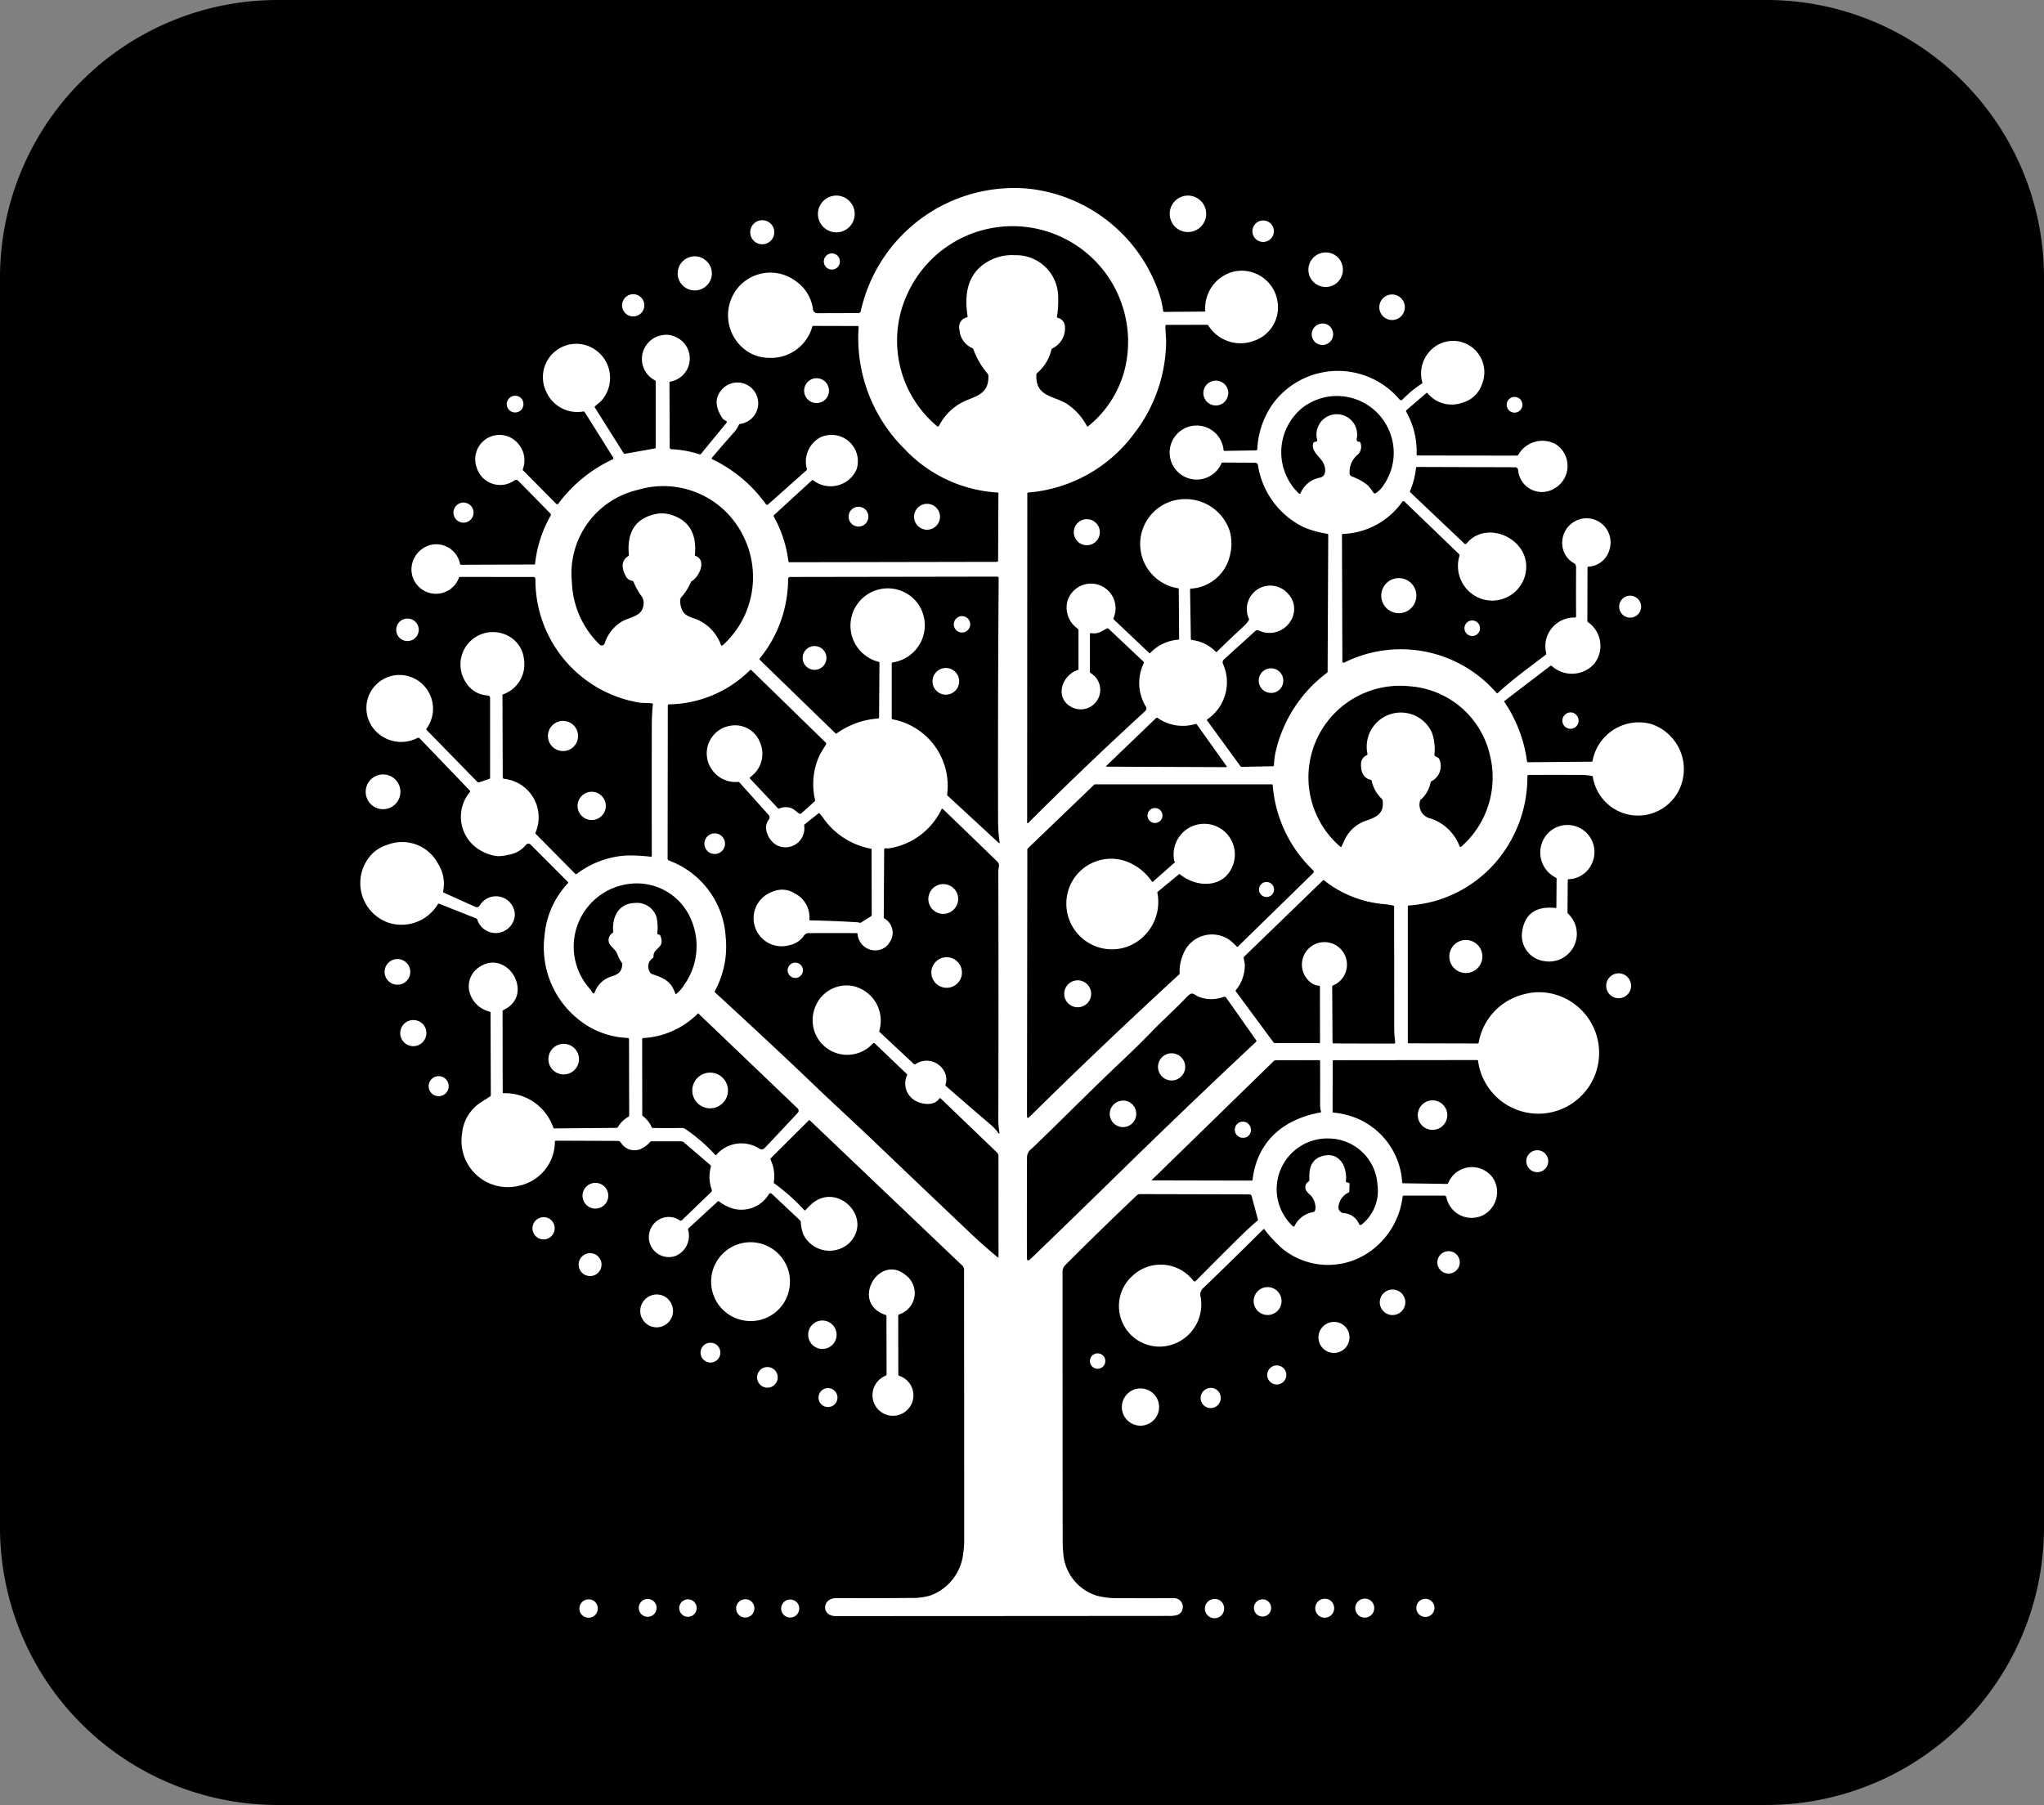 <svg id="Group_6" data-name="Group 6" xmlns="http://www.w3.org/2000/svg" xmlns:xlink="http://www.w3.org/1999/xlink" width="169.839" height="150" viewBox="0 0 169.839 150">
  <rect x="0" y="0" width="169.839" height="150" fill="#808080" stroke="none"/>
  <defs>
    <clipPath id="clip-path">
      <rect id="Rectangle_2" data-name="Rectangle 2" width="169.839" height="150" fill="none"/>
    </clipPath>
  </defs>
  <g id="Group_5" data-name="Group 5" clip-path="url(#clip-path)">
    <path id="Path_83" data-name="Path 83" d="M146.773,150H23.066A23.066,23.066,0,0,1,0,126.934V23.066A23.066,23.066,0,0,1,23.066,0H146.773a23.066,23.066,0,0,1,23.066,23.066V126.934A23.066,23.066,0,0,1,146.773,150"/>
    <path id="Path_84" data-name="Path 84" d="M55.627,31.807l.019,5.377a.15.15,0,0,0,.143.149,8.718,8.718,0,0,1,2.327.419.114.114,0,0,0,.133-.037l2.124-2.584a.088.088,0,0,0-.02-.129l-.24-.153a.263.263,0,0,1-.066-.067q-1.068-1.563.145-2.614a1.728,1.728,0,1,1,1.3,3.062.143.143,0,0,0-.1.077,2.907,2.907,0,0,1-.333.549q-.975,1.082-1.9,2.182a.084.084,0,0,0,.027.129A11.7,11.7,0,0,1,63.64,41.9a.123.123,0,0,0,.183.02l3.186-2.835a.106.106,0,0,0,.032-.125,2.28,2.28,0,0,1,1.142-2.622,2.191,2.191,0,0,1,3,2.645,2.355,2.355,0,0,1-3.6.941.1.1,0,0,0-.135.009L64.319,42.8a.11.11,0,0,0-.022.135,10.1,10.1,0,0,1,1.21,3.711.082.082,0,0,0,.09.078l17.237-.032a.093.093,0,0,0,.1-.1l.025-5.6a.053.053,0,0,0-.057-.06,11.545,11.545,0,0,1-7.764-3.644,12.962,12.962,0,0,1-3.793-10.11.07.07,0,0,0-.079-.084l-3.674-.01a.1.1,0,0,0-.1.067,3.555,3.555,0,0,1-3.585,2.589,3.379,3.379,0,0,1-1.621-.424,3.6,3.6,0,0,1-1.052-5.3,3.507,3.507,0,0,1,4.808-.709,3.373,3.373,0,0,1,1.5,2.335.377.377,0,0,0,.423.386l3.333-.01a.215.215,0,0,0,.23-.186A13.061,13.061,0,0,1,85.5,15.684a12.917,12.917,0,0,1,10.763,8.555,7.929,7.929,0,0,1,.384,1.593.094.094,0,0,0,.1.088l3.311-.026a.077.077,0,0,0,.086-.087,3.136,3.136,0,0,1,2.319-3.225,3.014,3.014,0,0,1,3.688,2.482,2.933,2.933,0,0,1-1.969,3.264,3.165,3.165,0,0,1-3.782-1.281.141.141,0,0,0-.116-.055L96.917,27a.068.068,0,0,0-.076.074c-.016.449.061.969.054,1.339a12.7,12.7,0,0,1-2.651,7.608,12.171,12.171,0,0,1-8.811,4.911.081.081,0,0,0-.073.081l-.013,27.354a.047.047,0,0,0,.08.033q4.759-4.753,9.723-9.3a.284.284,0,0,0,.069-.364,3.775,3.775,0,0,1-.188-3.611A.128.128,0,0,0,95,54.971l-2.884-2.719a.11.11,0,0,0-.133-.022c-.509.24-.709.482-1.332.384-.058-.009-.087.016-.087.074v3.127a.141.141,0,0,0,.066.123,1.62,1.62,0,0,1-1.42,2.9c-1.612-.648-1.1-2.673.348-3.165a.071.071,0,0,0,.055-.075V52.381a.172.172,0,0,0-.055-.129,2.13,2.13,0,0,1-.855-2.326,2.043,2.043,0,1,1,3.819,1.437.116.116,0,0,0,.028.122l2.967,2.806a.024.024,0,0,0,.034,0A3.566,3.566,0,0,1,97.91,53.16a.072.072,0,0,0,.066-.081l-.03-4.111a.077.077,0,0,0-.07-.084,3.725,3.725,0,0,1-.51-7.238,3.876,3.876,0,0,1,4.8,2.44,3.833,3.833,0,0,1,.061,1.932,3.551,3.551,0,0,1-3.272,2.9.072.072,0,0,0-.07.081l.064,4.091a.094.094,0,0,0,.092.1,3.218,3.218,0,0,1,1.971.967.069.069,0,0,0,.107,0q1.11-1.086,2.241-2.131a3,3,0,0,0,.4-.474.141.141,0,0,0,.016-.132,1.948,1.948,0,0,1,3.242-2.086,1.822,1.822,0,0,1,.45,1.758,2.065,2.065,0,0,1-2.884,1.3.267.267,0,0,0-.279.048L101.7,54.8a.323.323,0,0,0-.088.35,3.736,3.736,0,0,1-1.293,4.629.067.067,0,0,0-.015.1l2.769,3.8a.111.111,0,0,0,.1.048l2.6-.05a.084.084,0,0,0,.083-.081,5.86,5.86,0,0,1,.181-1.292,11.341,11.341,0,0,1,4.209-6.381.167.167,0,0,0,.068-.136l.052-11.325a.089.089,0,0,0-.08-.1,8.739,8.739,0,0,1-1.9-.523,6.891,6.891,0,0,1-3.856-5.157.24.24,0,0,0-.261-.229l-2.66-.014a.126.126,0,0,0-.116.061,2.245,2.245,0,1,1,.175-1.1.069.069,0,0,0,.076.07l2.608-.041a.109.109,0,0,0,.119-.113,7.106,7.106,0,0,1,1.29-3.756,6.709,6.709,0,0,1,10.53-.36.164.164,0,0,0,.242.008,9.168,9.168,0,0,1,1.6-1.322.106.106,0,0,0,.05-.112,2.731,2.731,0,0,1,1.223-3.079,2.6,2.6,0,0,1,3.749,3.188,2.368,2.368,0,0,1-1.641,1.58,2.6,2.6,0,0,1-2.892-.779.077.077,0,0,0-.121-.007l-1.627,1.4a.119.119,0,0,0-.027.148,6.652,6.652,0,0,1,.859,3.538.084.084,0,0,0,.085.09l8.247.01a.123.123,0,0,0,.115-.065,2.315,2.315,0,0,1,3.087-.9,2.15,2.15,0,0,1-.091,3.7,1.978,1.978,0,0,1-3.006-1.551.247.247,0,0,0-.243-.216l-8.139-.026a.1.1,0,0,0-.105.094,6.715,6.715,0,0,1-.49,1.9.1.1,0,0,0,.026.122l4.493,4.262a.117.117,0,0,0,.171-.011c1.486-1.831,4.578-.7,4.933,1.512a2.825,2.825,0,0,1-4.885,2.305,2.892,2.892,0,0,1-.628-2.818.113.113,0,0,0-.033-.114L116.7,41.681a.122.122,0,0,0-.183.016,6.3,6.3,0,0,1-4.933,2.673.073.073,0,0,0-.078.082l.033,10.515a.107.107,0,0,0,.152.1,10.524,10.524,0,0,1,12.661,2.522.059.059,0,0,0,.1.006c1.246-1.161,2.642-2.145,3.985-3.185a.116.116,0,0,0,.044-.117,2.443,2.443,0,0,1-.039-1.021,2.409,2.409,0,0,1,2.412-1.955.1.1,0,0,0,.106-.116q-.015-1.958,0-3.991c0-.46-.209-.361-.463-.6a1.882,1.882,0,0,1-.687-1.383,2.024,2.024,0,0,1,.721-1.679,2,2,0,0,1,3.208,2.108,1.913,1.913,0,0,1-1.75,1.435.083.083,0,0,0-.08.093l-.014,4.411a.128.128,0,0,0,.051.106,2.4,2.4,0,0,1,.488,3.5,2.5,2.5,0,0,1-3.489.151.093.093,0,0,0-.132-.008l-3.778,2.887a.081.081,0,0,0-.023.119,11.535,11.535,0,0,1,1.871,4.917.077.077,0,0,0,.084.077l5.287-.045a.071.071,0,0,0,.074-.061,3.908,3.908,0,0,1,4.877-3.069,3.958,3.958,0,0,1,2.357,5.388,3.8,3.8,0,0,1-7.209-.987.1.1,0,0,0-.084-.086,4.557,4.557,0,0,0-.844-.084q-2.195-.009-4.41,0a.1.1,0,0,0-.1.1,10.887,10.887,0,0,1-2.671,7.2,10.436,10.436,0,0,1-7.195,3.55.082.082,0,0,0-.072.08l0,11.291a.074.074,0,0,0,.082.083l5.709.013a.1.1,0,0,0,.1-.083,5.024,5.024,0,0,1,3.777-4.011,4.755,4.755,0,0,1,2.158-.078,5.051,5.051,0,1,1-5.987,5.624.08.08,0,0,0-.09-.075l-11.908.013a.073.073,0,0,0-.082.081l-.01,4.19a.079.079,0,0,0,.079.087,5.636,5.636,0,0,1,.979.161,6.153,6.153,0,0,1,4.723,5.63.079.079,0,0,0,.086.078l3.65.054a.081.081,0,0,0,.081-.049,2.133,2.133,0,0,1,3.778-.366,2.168,2.168,0,0,1-.9,3.026,2.135,2.135,0,0,1-3.018-1.5.178.178,0,0,0-.174-.139h-3.365a.091.091,0,0,0-.1.086,6.532,6.532,0,0,1-2.74,4.579,6.008,6.008,0,0,1-7.254-.259,11.127,11.127,0,0,1-1.477-1.588.068.068,0,0,0-.114-.006q-2.46,2.446-4.945,4.839a.729.729,0,0,0-.251.785,3.505,3.505,0,0,1-2.309,3.924,3.369,3.369,0,0,1-3.389-5.663,3.424,3.424,0,0,1,5.1.386.129.129,0,0,0,.191.009q1.773-1.8,3.6-3.6.978-.964,1.532-1.408a.092.092,0,0,0,.034-.1L104,99.4a.189.189,0,0,0-.184-.142l-9.1-.023a.371.371,0,0,0-.254.1q-2.959,2.812-5.895,5.744a.823.823,0,0,0-.279.671q0,11.1.012,22.211a12.124,12.124,0,0,0,.061,1.264,3.974,3.974,0,0,0,2.747,3.374,6.506,6.506,0,0,0,1.856.213q2.274.011,4.547,0a.73.73,0,0,1,.381,1.376,2.179,2.179,0,0,1-.8.1q-13.821.011-27.642.016c-1.231,0-1.161-1.5.048-1.495q3.1.012,6.194-.013a5.277,5.277,0,0,0,1.622-.207,4.192,4.192,0,0,0,2.668-3.144,8.553,8.553,0,0,0,.133-1.74q0-11.162-.01-22.2a.45.45,0,0,0-.139-.324L67.283,93.1a.045.045,0,0,0-.071,0l-3.156,3.142a.127.127,0,0,0-.032.126,3.19,3.19,0,0,1,.273,1.869.1.1,0,0,0,.051.116,16.361,16.361,0,0,1,2.476,2.206.069.069,0,0,0,.114,0,6.339,6.339,0,0,1,.467-.473c2.118-1.926,5.152,1.069,3.224,3.153a2.42,2.42,0,0,1-3.876-.652,3.431,3.431,0,0,1-.216-1.052.21.21,0,0,0-.066-.124l-2.339-2.2a.162.162,0,0,0-.244.026,2.658,2.658,0,0,1-3.217,1.125,3.583,3.583,0,0,1-.922-.519.087.087,0,0,0-.118.011l-2.417,2.219a.131.131,0,0,0-.041.126,1.809,1.809,0,0,1-1.033,2.17,1.658,1.658,0,0,1-2-2.393,1.632,1.632,0,0,1,2.337-.566.146.146,0,0,0,.191-.011l2.424-2.338a.188.188,0,0,0,.047-.2,3.123,3.123,0,0,1-.07-1.905.113.113,0,0,0-.038-.124l-2.178-1.88a.439.439,0,0,0-.285-.106l-2.418,0a.187.187,0,0,0-.132.054,2.229,2.229,0,0,1-.829.606,1.322,1.322,0,0,1-1.606-.561.307.307,0,0,0-.251-.131l-5.146-.019a.071.071,0,0,0-.078.073,3.757,3.757,0,0,1-2.962,3.667,3.845,3.845,0,0,1-4.75-4.34,3.44,3.44,0,0,1,1.652-2.644c.222-.141.444-.283.669-.429a.136.136,0,0,0,.066-.119l-.023-6.839a.088.088,0,0,0-.07-.093,2.284,2.284,0,0,1-1.684-1.645,1.9,1.9,0,0,1,.77-2.028c2.389-1.66,4.718,2.306,2.055,3.537a.117.117,0,0,0-.072.114l.01,6.724a.077.077,0,0,0,.077.076,4.239,4.239,0,0,1,4.127,2.856.092.092,0,0,0,.1.07l5.149-.045a.147.147,0,0,0,.121-.07,2.352,2.352,0,0,1,.862-.845.148.148,0,0,0,.075-.129l-.013-6.322a.1.1,0,0,0-.091-.106,6.909,6.909,0,0,1-4.2-1.614,7.657,7.657,0,0,1-2.731-6.867,7.251,7.251,0,0,1,1.946-4.381.064.064,0,0,0,0-.1l-3.1-3.106a.259.259,0,0,0-.382.014,2.335,2.335,0,0,1-1.478.835,3.546,3.546,0,0,1-.874.112,3.613,3.613,0,0,1-1.462-.495,3.215,3.215,0,0,1-.848-4.844.081.081,0,0,0-.006-.112l-4.157-4.327a.184.184,0,0,0-.2-.045,2.931,2.931,0,0,1-3.6-.723,2.75,2.75,0,0,1,3.545-4.109,2.807,2.807,0,0,1,.812,4.054.08.08,0,0,0,.008.113l4.2,4.3a.175.175,0,0,0,.178.044l.828-.274a.088.088,0,0,0,.067-.091l0-6.608a.213.213,0,0,0-.223-.238,2.266,2.266,0,0,1-1.808-1.113,2.693,2.693,0,0,1,3.185-3.992,2.472,2.472,0,0,1,1.663,2.107,2.646,2.646,0,0,1-1.746,2.908.07.07,0,0,0-.042.067l.022,6.825a.123.123,0,0,0,.109.123A3.221,3.221,0,0,1,44.5,69.186a.1.1,0,0,0,.026.123l3.266,3.3a.092.092,0,0,0,.135.01,7.588,7.588,0,0,1,4.046-1.52,13.956,13.956,0,0,1,2.1.1c.057.006.086-.02.086-.078q-.012-5.435,0-10.853c0-.579.031-1.153.086-1.726a.073.073,0,0,0-.07-.089c-.352-.053-.751-.018-1.058-.064a10.333,10.333,0,0,1-8.628-10.275.168.168,0,0,0-.167-.164l-6.083-.006a.108.108,0,0,0-.111.078,2.034,2.034,0,0,1-3.939-.659,2.12,2.12,0,0,1,1.586-2.076,2.024,2.024,0,0,1,2.451,1.574.085.085,0,0,0,.093.073l6.068-.023a.068.068,0,0,0,.076-.067,10.145,10.145,0,0,1,1.284-3.979.15.15,0,0,0-.026-.2l-2.65-2.7a.266.266,0,0,0-.325-.042,2.036,2.036,0,0,1-3.151-1.12,2.015,2.015,0,0,1,3.452-1.941,2.082,2.082,0,0,1,.4,2.113.121.121,0,0,0,.031.131l2.734,2.757a.122.122,0,0,0,.185-.012A11.823,11.823,0,0,1,50.9,38.178a.113.113,0,0,0,.048-.163l-2.36-3.761a.116.116,0,0,0-.116-.059,2.82,2.82,0,0,1-3.1-1.682,2.769,2.769,0,0,1,3.7-3.672A2.844,2.844,0,0,1,50,33.267c-.139.162-.37.317-.553.491a.087.087,0,0,0-.014.119l2.385,3.784a.107.107,0,0,0,.11.049l2.5-.446a.064.064,0,0,0,.054-.063l0-5.494a.1.1,0,0,0-.06-.1,2,2,0,0,1,.656-3.761,1.759,1.759,0,0,1,1.093.17,1.948,1.948,0,0,1-.462,3.692.083.083,0,0,0-.081.094m32.867-4.539a1.867,1.867,0,0,1-1.048,1.691.151.151,0,0,0-.081.1,3.666,3.666,0,0,1-1.19,1.948.188.188,0,0,0-.065.135c-.074,1.909,1.516,1.718,2.626,2.485A5,5,0,0,1,90.309,35.4a.064.064,0,0,0,.109.023,8.855,8.855,0,0,0,3.1-4.994,9.6,9.6,0,0,0-18.1-6.053,9.254,9.254,0,0,0,2.453,11.048.093.093,0,0,0,.144-.027A4.6,4.6,0,0,1,79.662,33.6c1.094-.693,2.526-.6,2.464-2.391a.229.229,0,0,0-.046-.132,6.682,6.682,0,0,1-1.2-2.046.159.159,0,0,0-.089-.1,1.778,1.778,0,0,1-1.067-1.545.813.813,0,0,1,.628-1.014A.064.064,0,0,0,80.4,26.3c-.277-1.755-.064-3.514,1.6-4.515a3.98,3.98,0,0,1,2.325-.576,3.489,3.489,0,0,1,3.6,3.472,8.417,8.417,0,0,1-.1,1.634.086.086,0,0,0,.067.1.773.773,0,0,1,.591.853m24.55,9.517a.9.9,0,0,1-.2.983,1.866,1.866,0,0,0-.689,1.609.261.261,0,0,0,.139.2,4.7,4.7,0,0,1,1.364.751,3.882,3.882,0,0,1,.466.606.143.143,0,0,0,.2.046,2.1,2.1,0,0,0,.66-.678,4.66,4.66,0,0,0,.607-4.1,4.71,4.71,0,0,0-7.305-2.36,4.758,4.758,0,0,0-.356,7.165.093.093,0,0,0,.149-.027,2.166,2.166,0,0,1,1.6-1.285c.656-.143.468-.994.2-1.371-.3-.421-.968-.945-.735-1.519a.116.116,0,0,1,.084-.074l.158-.041a.092.092,0,0,0,.076-.113,1.691,1.691,0,1,1,3.283-.125.276.276,0,0,0,.02.177.18.18,0,0,0,.183.083.088.088,0,0,1,.1.072M55.667,42.753Q58,43.419,57.739,46.1a.084.084,0,0,0,.059.1c.947.358.295,1.736-.309,2.087a.248.248,0,0,0-.1.119,4.559,4.559,0,0,1-.795,1.248.268.268,0,0,0-.061.141,1.677,1.677,0,0,0,.2,1c.227.41.765.526,1.183.688a3.608,3.608,0,0,1,1.98,2.1.1.1,0,0,0,.157.04,7.622,7.622,0,0,0,1.693-9.106,7.385,7.385,0,0,0-8.774-3.8,7.121,7.121,0,0,0-5.452,7.659,7.566,7.566,0,0,0,2.31,5.194.249.249,0,0,0,.413-.1,3.282,3.282,0,0,1,1.248-1.7c.762-.565,2-.421,1.992-1.727a.949.949,0,0,0-.2-.527,5.507,5.507,0,0,1-.639-1.164.125.125,0,0,0-.1-.082.688.688,0,0,1-.521-.346c-.32-.58-.5-1.276.178-1.713a.112.112,0,0,0,.054-.111q-.271-2.831,2.2-3.379a2.458,2.458,0,0,1,1.22.036m18.482,12.3a.067.067,0,0,0-.061.073l0,4.56a.083.083,0,0,0,.071.089A5.621,5.621,0,0,1,78.7,66.023a.113.113,0,0,0,.039.1L83,70.062a.038.038,0,0,0,.063-.034,13.6,13.6,0,0,1-.132-1.862q-.02-10.087.05-20.131a.113.113,0,0,0-.114-.115l-17.191.028a.17.17,0,0,0-.192.189,10.478,10.478,0,0,1-2.355,6.583.078.078,0,0,0,.007.118l6.283,6.1a.075.075,0,0,0,.107.009,6.688,6.688,0,0,1,3.427-1.236.1.1,0,0,0,.09-.1l.032-4.52A.089.089,0,0,0,73.006,55a3.1,3.1,0,1,1,3.3-4.784,3.117,3.117,0,0,1-2.158,4.836m1.164,34.167-2.6-2.485a.127.127,0,0,0-.2,0,2.876,2.876,0,0,1-4.8-2.978,2.8,2.8,0,0,1,3.154-1.815,2.943,2.943,0,0,1,2.2,3.7.12.12,0,0,0,.034.136l2.83,2.643a.109.109,0,0,0,.132.019,1.649,1.649,0,0,1,2.3.436,1.42,1.42,0,0,1,.2,1.263.114.114,0,0,0,.039.12q1.842,1.606,3.7,3.194a4.126,4.126,0,0,1,.674.73.043.043,0,0,0,.077-.03,6.8,6.8,0,0,1-.1-.95q.027-10.392,0-20.783c0-.045.015-.176.045-.39a.435.435,0,0,0-.1-.4q-2.265-2.2-4.563-4.409c-.039-.036-.07-.032-.094.016a5.834,5.834,0,0,1-4.4,3.269,1.222,1.222,0,0,1-.264-.016.107.107,0,0,0-.109.106l-.035,5.629a.12.12,0,0,0,.05.1,1.374,1.374,0,0,1,.408,2.024,1.3,1.3,0,0,1-.875.6,1.467,1.467,0,0,1-1.757-1.331.075.075,0,0,0-.083-.071q-1.941-.011-3.881,0a.515.515,0,0,0-.547.291,1.983,1.983,0,0,1-1.165.716,2.333,2.333,0,0,1-1.336-4.47,1.929,1.929,0,0,1,1.774.153,2.227,2.227,0,0,1,1.234,2.173c0,.05.02.074.071.076q1.955.041,3.9.158a.692.692,0,0,1,.193.04.134.134,0,0,0,.121-.014l.832-.521a.128.128,0,0,0,.063-.113L72.419,70.6a.066.066,0,0,0-.061-.072A6.21,6.21,0,0,1,68.418,68q-.143-.2-.31-.392A.069.069,0,0,0,68,67.6l-1.128.9a.136.136,0,0,0-.052.116A1.571,1.571,0,0,1,64.678,70.3c-.717-.266-1.38-1.447-.8-2.186a.3.3,0,0,0-.013-.393l-2.422-2.695a.138.138,0,0,0-.111-.048,2.372,2.372,0,0,1-2.113-.932,2.329,2.329,0,0,1,1.5-3.74,2.205,2.205,0,0,1,2.408,1.339,2.367,2.367,0,0,1-.793,2.937.092.092,0,0,0-.006.131l2.314,2.458a.088.088,0,0,0,.107.022,1.307,1.307,0,0,1,1.1.012c.186.087.361.3.582.411a.127.127,0,0,0,.149-.02l1.11-1a.11.11,0,0,0,.037-.114,5.705,5.705,0,0,1,.333-3.627c.139-.319.392-.672.58-1.006a.106.106,0,0,0-.019-.128L62.45,55.705c-.048-.047-.093-.05-.135-.008a9.763,9.763,0,0,1-6.726,2.836.1.1,0,0,0-.1.1l-.017,12.711a.179.179,0,0,0,.114.169A7.234,7.234,0,0,1,60.3,77.9a7.735,7.735,0,0,1-.9,4.456.1.1,0,0,0,.017.119q5.247,4.829,8.06,7.532c1.789,1.719,3.536,3.305,5.125,4.824q4.024,3.849,8.066,7.681,1.018.967,2.2,1.951c.065.055.1.04.1-.045l-.005-8.363a.388.388,0,0,0-.118-.274l-4.659-4.475a.093.093,0,0,0-.161.014c-.467.661-1.6.438-2.127.051a1.631,1.631,0,0,1-.539-1.986.133.133,0,0,0-.033-.165m44.256-26.15a1.411,1.411,0,0,1-.647,1.858.13.13,0,0,0-.065.093,2.56,2.56,0,0,1-.815,1.435.223.223,0,0,0-.065.118,1.159,1.159,0,0,0,.893,1.449,3.876,3.876,0,0,1,2.4,2.318.084.084,0,0,0,.128.026,7.656,7.656,0,0,0,2.4-7.564,7.384,7.384,0,0,0-6.678-5.771,7.608,7.608,0,0,0-5.764,13.335c.042.036.076.029.1-.019.134-.246.252-.571.362-.755a3.02,3.02,0,0,1,1.64-1.379c.938-.313,1.546-.617,1.413-1.7a.2.2,0,0,0-.045-.106,2.843,2.843,0,0,1-.858-1.5.107.107,0,0,0-.087-.1c-.686-.165-.838-.787-.8-1.386a.76.76,0,0,1,.476-.662.1.1,0,0,0,.058-.1,2.836,2.836,0,0,1,5.35-1.786,4.232,4.232,0,0,1,.21,1.852.131.131,0,0,0,.077.129l.219.108a.188.188,0,0,1,.093.1m-20.239-2.9a3.655,3.655,0,0,1-3.164-.507.1.1,0,0,0-.113.016L91.924,63.65a.036.036,0,0,0,.026.062l9.93.04c.064,0,.077-.025.041-.077l-2.472-3.469a.108.108,0,0,0-.119-.041M98.313,79.3a2.558,2.558,0,0,1,3.94-1.119,5.2,5.2,0,0,1,.5.474.073.073,0,0,0,.117,0l6.254-6.11a.145.145,0,0,0,0-.207,10.967,10.967,0,0,1-3.374-7.1.053.053,0,0,0-.06-.056l-14.708,0a.088.088,0,0,0-.064.026L85.408,70.5a.141.141,0,0,0-.046.106L85.334,92.74q0,.276.2.083Q91.643,86.8,97.963,80.994a.159.159,0,0,0,.053-.127,3.482,3.482,0,0,1,.3-1.564m5.117.869a3.266,3.266,0,0,1-.741,2.11.084.084,0,0,0,0,.112l3.129,4.236a.125.125,0,0,0,.1.052l3.686.007a.068.068,0,0,0,.077-.077l-.009-4.6a.1.1,0,0,0-.1-.1,1.244,1.244,0,0,1-.722-.31,1.871,1.871,0,1,1,1.909.292.1.1,0,0,0-.068.1l.028,4.611a.109.109,0,0,0,.108.109l5,.015a.1.1,0,0,0,.1-.11,9.461,9.461,0,0,1-.083-1.232q0-5.026-.008-10.055a.069.069,0,0,0-.064-.076,7.139,7.139,0,0,0-.708-.115,9.28,9.28,0,0,1-5.057-1.987.058.058,0,0,0-.076,0L103.379,79.5a.124.124,0,0,0-.037.1c.021.2.087.4.088.566M54.86,77.741c.459,1.091-.6.991-.558,1.752a.147.147,0,0,1-.052.119.841.841,0,0,0-.205,1.231.227.227,0,0,0,.122.1c.978.337,1.583.569,1.938,1.609.022.063.058.073.109.031a3.163,3.163,0,0,0,.652-.758A5.57,5.57,0,0,0,57.5,76.6a4.891,4.891,0,0,0-4.977-3.171,5.255,5.255,0,0,0-3.463,8.8.427.427,0,0,1,.072.11.608.608,0,0,0,.134.191A.08.08,0,0,0,49.4,82.5a2.17,2.17,0,0,1,1.439-1.364c.565-.172.84-.419.866-1a.22.22,0,0,0-.04-.134A2.927,2.927,0,0,1,51.3,79.3c-.178-.5-.768-.675-.731-1.219a.693.693,0,0,1,.324-.545.121.121,0,0,0,.056-.119c-.1-1.206.439-2.334,1.791-2.376a1.708,1.708,0,0,1,1.809,1.16,4.01,4.01,0,0,1,.068,1.355.091.091,0,0,0,.075.1l.109.029a.093.093,0,0,1,.061.054m44.813,5.121c-.525-.188-.547-.544-1.076.006-.938.976-1.972,1.913-2.881,2.848q-1.206,1.242-2.467,2.427c-2.551,2.4-5,4.9-7.525,7.318a.9.9,0,0,0-.391.713q-.015,4.271-.008,8.33c0,.275.1.317.3.126q3.807-3.669,7.479-7.266,5.561-5.446,11.252-10.775a.1.1,0,0,0,.014-.148l-2.474-3.509a.217.217,0,0,0-.254-.08,2.8,2.8,0,0,1-1.968.01m-41.723,1.4a6.95,6.95,0,0,1-4.511,2.007.083.083,0,0,0-.082.092l.005,6.272a.158.158,0,0,0,.067.135,2.3,2.3,0,0,1,.709.893.119.119,0,0,0,.117.077q1.2.024,2.4,0a.454.454,0,0,1,.27.077,14.222,14.222,0,0,1,2.5,2.158.058.058,0,0,0,.094,0,2.751,2.751,0,0,1,3.536-.538c.256.164.365.093.548-.1q1.362-1.436,2.683-2.856a.26.26,0,0,0-.01-.364l-8.223-7.863a.068.068,0,0,0-.106,0M104.078,98.04c.378-3.179,2.551-5.033,5.625-5.587a.065.065,0,0,0,.058-.089,2.26,2.26,0,0,1-.071-.5q.006-1.828,0-3.675a.077.077,0,0,0-.087-.087l-3.629.009a.162.162,0,0,0-.113.046L95.732,98.033c-.042.04-.033.06.025.06l8.241.018a.072.072,0,0,0,.08-.071m8.06.355-.022.6a.133.133,0,0,1-.072.114,1.478,1.478,0,0,0-.829,1.163.492.492,0,0,0,.421.545,1.466,1.466,0,0,1,1.288.9.139.139,0,0,0,.214.05,3.581,3.581,0,0,0,1.318-3.306,4.09,4.09,0,0,0-3.965-3.847,4.211,4.211,0,0,0-3.056,7.3.08.08,0,0,0,.125-.02,2.115,2.115,0,0,1,1.561-1.167.2.2,0,0,0,.137-.108.862.862,0,0,0,.018-.53,1.442,1.442,0,0,0-.4-.78,1.827,1.827,0,0,1-.339-.364.545.545,0,0,1,.168-.732.252.252,0,0,0,.1-.218q-.127-1.65,1.172-1.948c1.377-.317,1.983.984,1.855,2.118a.082.082,0,0,0,.062.088l.167.043a.091.091,0,0,1,.077.1" fill="#fff"/>
    <path id="Path_85" data-name="Path 85" d="M71.018,17.78a1.527,1.527,0,1,1-1.526-1.526,1.525,1.525,0,0,1,1.526,1.526" fill="#fff"/>
    <path id="Path_86" data-name="Path 86" d="M100.224,17.769a1.515,1.515,0,1,1-1.515-1.515,1.515,1.515,0,0,1,1.515,1.515" fill="#fff"/>
    <path id="Path_87" data-name="Path 87" d="M64.338,19.3a1,1,0,1,1-1-1,1,1,0,0,1,1,1" fill="#fff"/>
    <path id="Path_88" data-name="Path 88" d="M105.849,19.215a.892.892,0,1,1-.893-.892.892.892,0,0,1,.893.892" fill="#fff"/>
    <path id="Path_89" data-name="Path 89" d="M111.556,22.141A1.433,1.433,0,1,1,109.935,21a1.4,1.4,0,0,1,1.621,1.143" fill="#fff"/>
    <path id="Path_90" data-name="Path 90" d="M69.609,21.276a.669.669,0,1,1-.915-.059.648.648,0,0,1,.915.059" fill="#fff"/>
    <path id="Path_91" data-name="Path 91" d="M58.651,23.792a1.417,1.417,0,1,1,.176-1.965,1.395,1.395,0,0,1-.176,1.965" fill="#fff"/>
    <path id="Path_92" data-name="Path 92" d="M53.537,25.373a.924.924,0,1,1-.923-.923.923.923,0,0,1,.923.923" fill="#fff"/>
    <path id="Path_93" data-name="Path 93" d="M116.731,25.533a1.061,1.061,0,1,1-1.061-1.061,1.061,1.061,0,0,1,1.061,1.061" fill="#fff"/>
    <path id="Path_94" data-name="Path 94" d="M110.693,27.413a.889.889,0,1,1-1.11-.468.854.854,0,0,1,1.11.468" fill="#fff"/>
    <path id="Path_95" data-name="Path 95" d="M68.881,32.464a1.032,1.032,0,1,1-1.032-1.032,1.032,1.032,0,0,1,1.032,1.032" fill="#fff"/>
    <path id="Path_96" data-name="Path 96" d="M102.016,32.934a1.031,1.031,0,1,1-.676-1.25,1.007,1.007,0,0,1,.676,1.25" fill="#fff"/>
    <path id="Path_97" data-name="Path 97" d="M43.482,33.457a.693.693,0,1,1-.768-.559.672.672,0,0,1,.768.559" fill="#fff"/>
    <path id="Path_98" data-name="Path 98" d="M126.5,33.638a.653.653,0,1,1-.652-.652.651.651,0,0,1,.652.652" fill="#fff"/>
    <path id="Path_99" data-name="Path 99" d="M39.349,42.6a.835.835,0,1,1-.835-.835.835.835,0,0,1,.835.835" fill="#fff"/>
    <path id="Path_100" data-name="Path 100" d="M78.105,42.945a1.076,1.076,0,1,1-1.076-1.076,1.076,1.076,0,0,1,1.076,1.076" fill="#fff"/>
    <path id="Path_101" data-name="Path 101" d="M72.156,42.937a.822.822,0,1,1-.822-.822.822.822,0,0,1,.822.822" fill="#fff"/>
    <path id="Path_102" data-name="Path 102" d="M91.387,44.227a1.082,1.082,0,1,1-1.081-1.081,1.081,1.081,0,0,1,1.081,1.081" fill="#fff"/>
    <path id="Path_103" data-name="Path 103" d="M117.688,49.5a1.458,1.458,0,1,1-1.458-1.458,1.457,1.457,0,0,1,1.458,1.458" fill="#fff"/>
    <path id="Path_104" data-name="Path 104" d="M136.363,50.416a.912.912,0,1,1-.912-.912.913.913,0,0,1,.912.912" fill="#fff"/>
    <path id="Path_105" data-name="Path 105" d="M80.616,51.884a.681.681,0,1,1-.681-.681.68.68,0,0,1,.681.681" fill="#fff"/>
    <path id="Path_106" data-name="Path 106" d="M34.793,52.338a.935.935,0,1,1-.935-.935.935.935,0,0,1,.935.935" fill="#fff"/>
    <path id="Path_107" data-name="Path 107" d="M122.975,52.209a.646.646,0,1,1-.647-.647.647.647,0,0,1,.647.647" fill="#fff"/>
    <path id="Path_108" data-name="Path 108" d="M68.671,54.678a.988.988,0,1,1-.989-.989.988.988,0,0,1,.989.989" fill="#fff"/>
    <path id="Path_109" data-name="Path 109" d="M79.7,56.62A1.109,1.109,0,1,1,78.6,55.511,1.11,1.11,0,0,1,79.7,56.62" fill="#fff"/>
    <path id="Path_110" data-name="Path 110" d="M105.444,57.568a1.021,1.021,0,1,1,1.163-.788.994.994,0,0,1-1.163.788" fill="#fff"/>
    <path id="Path_111" data-name="Path 111" d="M131.013,59.458a.675.675,0,1,1-.9-.125.64.64,0,0,1,.9.125" fill="#fff"/>
    <path id="Path_112" data-name="Path 112" d="M48.033,61.162a1.252,1.252,0,1,1-1.252-1.251,1.252,1.252,0,0,1,1.252,1.251" fill="#fff"/>
    <path id="Path_113" data-name="Path 113" d="M33.272,65.8A1.443,1.443,0,1,1,31.83,64.36,1.441,1.441,0,0,1,33.272,65.8" fill="#fff"/>
    <path id="Path_114" data-name="Path 114" d="M50.338,66.977A1.173,1.173,0,1,1,49.165,65.8a1.173,1.173,0,0,1,1.173,1.173" fill="#fff"/>
    <path id="Path_115" data-name="Path 115" d="M96.59,67.771a.622.622,0,1,1-.622-.622.621.621,0,0,1,.622.622" fill="#fff"/>
    <path id="Path_116" data-name="Path 116" d="M97.626,71.617l-.032-.028a.039.039,0,0,1-.017-.03,2.545,2.545,0,1,1,4.882.3c-.7,1.985-3.017,1.941-4.413.8a.064.064,0,0,0-.089,0l-1.75,1.44a.109.109,0,0,0-.038.1,3.968,3.968,0,0,1-2.435,4.449,3.791,3.791,0,0,1-5.125-3.734A3.716,3.716,0,0,1,93.622,71.6a4.449,4.449,0,0,1,2.089,1.653.067.067,0,0,0,.1.011l1.816-1.606a.022.022,0,0,0,0-.036" fill="#fff"/>
    <path id="Path_117" data-name="Path 117" d="M129.321,75.4l.02-2.338a.14.14,0,0,0-.081-.137,2.332,2.332,0,0,1-.926-3.311,2.247,2.247,0,0,1,3.944,2.136,2.195,2.195,0,0,1-1.931,1.316.087.087,0,0,0-.079.086l-.024,2.642a.189.189,0,0,0,.053.138,2.3,2.3,0,0,1-1.939,3.946,2.144,2.144,0,0,1-1.872-2.508q.347-2.167,2.771-1.913c.042,0,.064-.015.064-.057" fill="#fff"/>
    <path id="Path_118" data-name="Path 118" d="M60.241,70.112a.856.856,0,1,1-.855-.855.855.855,0,0,1,.855.855" fill="#fff"/>
    <path id="Path_119" data-name="Path 119" d="M36.852,74.17l2.658,1.2a.272.272,0,0,0,.345-.11,1.57,1.57,0,0,1,2.925.783,1.6,1.6,0,0,1-3.125.369.134.134,0,0,0-.079-.084L36.5,75.106a.1.1,0,0,0-.119.038A3.525,3.525,0,0,1,32.339,76.7a3.486,3.486,0,0,1-1.9-5.115,3.014,3.014,0,0,1,1.73-1.37A3.37,3.37,0,0,1,36.4,71.78a3.128,3.128,0,0,1,.416,2.326.051.051,0,0,0,.033.064" fill="#fff"/>
    <path id="Path_120" data-name="Path 120" d="M105.862,73.919a.624.624,0,1,1-.623-.623.624.624,0,0,1,.623.623" fill="#fff"/>
    <path id="Path_121" data-name="Path 121" d="M79.51,75.2a1.237,1.237,0,1,1-.609-1.61,1.217,1.217,0,0,1,.609,1.61" fill="#fff"/>
    <path id="Path_122" data-name="Path 122" d="M123.173,79.49a1.373,1.373,0,1,1-1.373-1.373,1.373,1.373,0,0,1,1.373,1.373" fill="#fff"/>
    <path id="Path_123" data-name="Path 123" d="M79.929,80.819a1.271,1.271,0,1,1-1.271-1.271,1.272,1.272,0,0,1,1.271,1.271" fill="#fff"/>
    <path id="Path_124" data-name="Path 124" d="M34.091,80.767A1.067,1.067,0,1,1,33.024,79.7a1.067,1.067,0,0,1,1.067,1.067" fill="#fff"/>
    <path id="Path_125" data-name="Path 125" d="M66.717,80.638A.635.635,0,1,1,66.082,80a.635.635,0,0,1,.635.635" fill="#fff"/>
    <path id="Path_126" data-name="Path 126" d="M135.529,81.922a1.034,1.034,0,1,1-1.035-1.034,1.034,1.034,0,0,1,1.035,1.034" fill="#fff"/>
    <path id="Path_127" data-name="Path 127" d="M90.666,82.588a1.119,1.119,0,1,1-1.119-1.119,1.12,1.12,0,0,1,1.119,1.119" fill="#fff"/>
    <path id="Path_128" data-name="Path 128" d="M35.42,85.974a1.085,1.085,0,1,1-.915-1.191,1.062,1.062,0,0,1,.915,1.191" fill="#fff"/>
    <path id="Path_129" data-name="Path 129" d="M48.109,88.018a1.271,1.271,0,1,1-1.271-1.271,1.272,1.272,0,0,1,1.271,1.271" fill="#fff"/>
    <path id="Path_130" data-name="Path 130" d="M98.48,88.66a1.13,1.13,0,1,1-1.129-1.129A1.13,1.13,0,0,1,98.48,88.66" fill="#fff"/>
    <path id="Path_131" data-name="Path 131" d="M60.488,90.622a1.483,1.483,0,1,1-1.483-1.483,1.483,1.483,0,0,1,1.483,1.483" fill="#fff"/>
    <path id="Path_132" data-name="Path 132" d="M37.282,90.265a.832.832,0,1,1-.832-.832.832.832,0,0,1,.832.832" fill="#fff"/>
    <path id="Path_133" data-name="Path 133" d="M94.4,92.409a1.1,1.1,0,1,1-1.2-.937,1.077,1.077,0,0,1,1.2.937" fill="#fff"/>
    <path id="Path_134" data-name="Path 134" d="M120.257,92.669a1.226,1.226,0,1,1-1.226-1.225,1.225,1.225,0,0,1,1.226,1.225" fill="#fff"/>
    <path id="Path_135" data-name="Path 135" d="M103.305,94.555a.671.671,0,1,1,.635-.632.635.635,0,0,1-.635.632" fill="#fff"/>
    <path id="Path_136" data-name="Path 136" d="M128.646,96.5a.912.912,0,1,1-.912-.912.913.913,0,0,1,.912.912" fill="#fff"/>
    <path id="Path_137" data-name="Path 137" d="M50.542,99.372A1.069,1.069,0,1,1,49.474,98.3a1.068,1.068,0,0,1,1.068,1.068" fill="#fff"/>
    <path id="Path_138" data-name="Path 138" d="M46.087,102.029a.922.922,0,1,1-.916-.875.9.9,0,0,1,.916.875" fill="#fff"/>
    <path id="Path_139" data-name="Path 139" d="M61.9,109.75a3.275,3.275,0,1,1,3.7-2.741,3.256,3.256,0,0,1-3.7,2.741" fill="#fff"/>
    <path id="Path_140" data-name="Path 140" d="M121.294,104.908a.931.931,0,1,1-.931-.931.93.93,0,0,1,.931.931" fill="#fff"/>
    <path id="Path_141" data-name="Path 141" d="M49.982,105.093a.951.951,0,1,1-.951-.95.951.951,0,0,1,.951.95" fill="#fff"/>
    <path id="Path_142" data-name="Path 142" d="M74.719,114.339a1.7,1.7,0,1,1-1.825,2.709,1.739,1.739,0,0,1,.7-2.723.129.129,0,0,0,.073-.125l-.01-4.833a.082.082,0,0,0-.062-.086c-2.991-.991-.574-5.143,1.637-3.333a1.86,1.86,0,0,1-.518,3.281.109.109,0,0,0-.08.106l.009,4.892a.112.112,0,0,0,.074.112" fill="#fff"/>
    <path id="Path_143" data-name="Path 143" d="M106.486,108.122a1.159,1.159,0,1,1-1.158-1.158,1.159,1.159,0,0,1,1.158,1.158" fill="#fff"/>
    <path id="Path_144" data-name="Path 144" d="M116.77,108.225a1.061,1.061,0,1,1-1.061-1.061,1.061,1.061,0,0,1,1.061,1.061" fill="#fff"/>
    <path id="Path_145" data-name="Path 145" d="M55.786,108.353a1.361,1.361,0,1,1-1.771-.656,1.336,1.336,0,0,1,1.771.656" fill="#fff"/>
    <path id="Path_146" data-name="Path 146" d="M69.515,110.92a1.181,1.181,0,1,1-1.181-1.181,1.181,1.181,0,0,1,1.181,1.181" fill="#fff"/>
    <path id="Path_147" data-name="Path 147" d="M112.129,111.148a1.288,1.288,0,1,1-1.25-1.29,1.271,1.271,0,0,1,1.25,1.29" fill="#fff"/>
    <path id="Path_148" data-name="Path 148" d="M59.857,112.408a.823.823,0,1,1-.823-.823.822.822,0,0,1,.823.823" fill="#fff"/>
    <path id="Path_149" data-name="Path 149" d="M91.842,113.109a.639.639,0,1,1-.639-.639.638.638,0,0,1,.639.639" fill="#fff"/>
    <path id="Path_150" data-name="Path 150" d="M106.882,114.262a.793.793,0,1,1-.793-.793.793.793,0,0,1,.793.793" fill="#fff"/>
    <path id="Path_151" data-name="Path 151" d="M64.622,114.463a.857.857,0,1,1-.857-.857.857.857,0,0,1,.857.857" fill="#fff"/>
    <path id="Path_152" data-name="Path 152" d="M69.586,116.144a.787.787,0,1,1-.787-.787.787.787,0,0,1,.787.787" fill="#fff"/>
    <path id="Path_153" data-name="Path 153" d="M101.382,115.894a.835.835,0,1,1-1.018-.516.807.807,0,0,1,1.018.516" fill="#fff"/>
    <path id="Path_154" data-name="Path 154" d="M96.311,116.931a1.547,1.547,0,1,1-1.547-1.547,1.547,1.547,0,0,1,1.547,1.547" fill="#fff"/>
    <path id="Path_155" data-name="Path 155" d="M110.838,133.468a.787.787,0,1,1-.909-.592.768.768,0,0,1,.909.592" fill="#fff"/>
    <path id="Path_156" data-name="Path 156" d="M49.666,133.607a.763.763,0,1,1-.778-.693.737.737,0,0,1,.778.693" fill="#fff"/>
    <path id="Path_157" data-name="Path 157" d="M54.559,133.621a.741.741,0,1,1-.741-.741.741.741,0,0,1,.741.741" fill="#fff"/>
    <path id="Path_158" data-name="Path 158" d="M62.661,133.484a.758.758,0,1,1-.868-.567.733.733,0,0,1,.868.567" fill="#fff"/>
    <path id="Path_159" data-name="Path 159" d="M66.366,133.917a.749.749,0,1,1-.427-.936.73.73,0,0,1,.427.936" fill="#fff"/>
    <path id="Path_160" data-name="Path 160" d="M101.706,133.553a.8.8,0,1,1-.847-.67.765.765,0,0,1,.847.67" fill="#fff"/>
    <path id="Path_161" data-name="Path 161" d="M105.621,133.625a.715.715,0,1,1-.715-.715.715.715,0,0,1,.715.715" fill="#fff"/>
    <path id="Path_162" data-name="Path 162" d="M114.185,133.576a.788.788,0,1,1-.812-.723.769.769,0,0,1,.812.723" fill="#fff"/>
    <path id="Path_163" data-name="Path 163" d="M119.191,133.619a.753.753,0,1,1-.752-.751.752.752,0,0,1,.752.751" fill="#fff"/>
    <path id="Path_164" data-name="Path 164" d="M57.889,133.637a.726.726,0,1,1-.726-.726.725.725,0,0,1,.726.726" fill="#fff"/>
  </g>
</svg>
